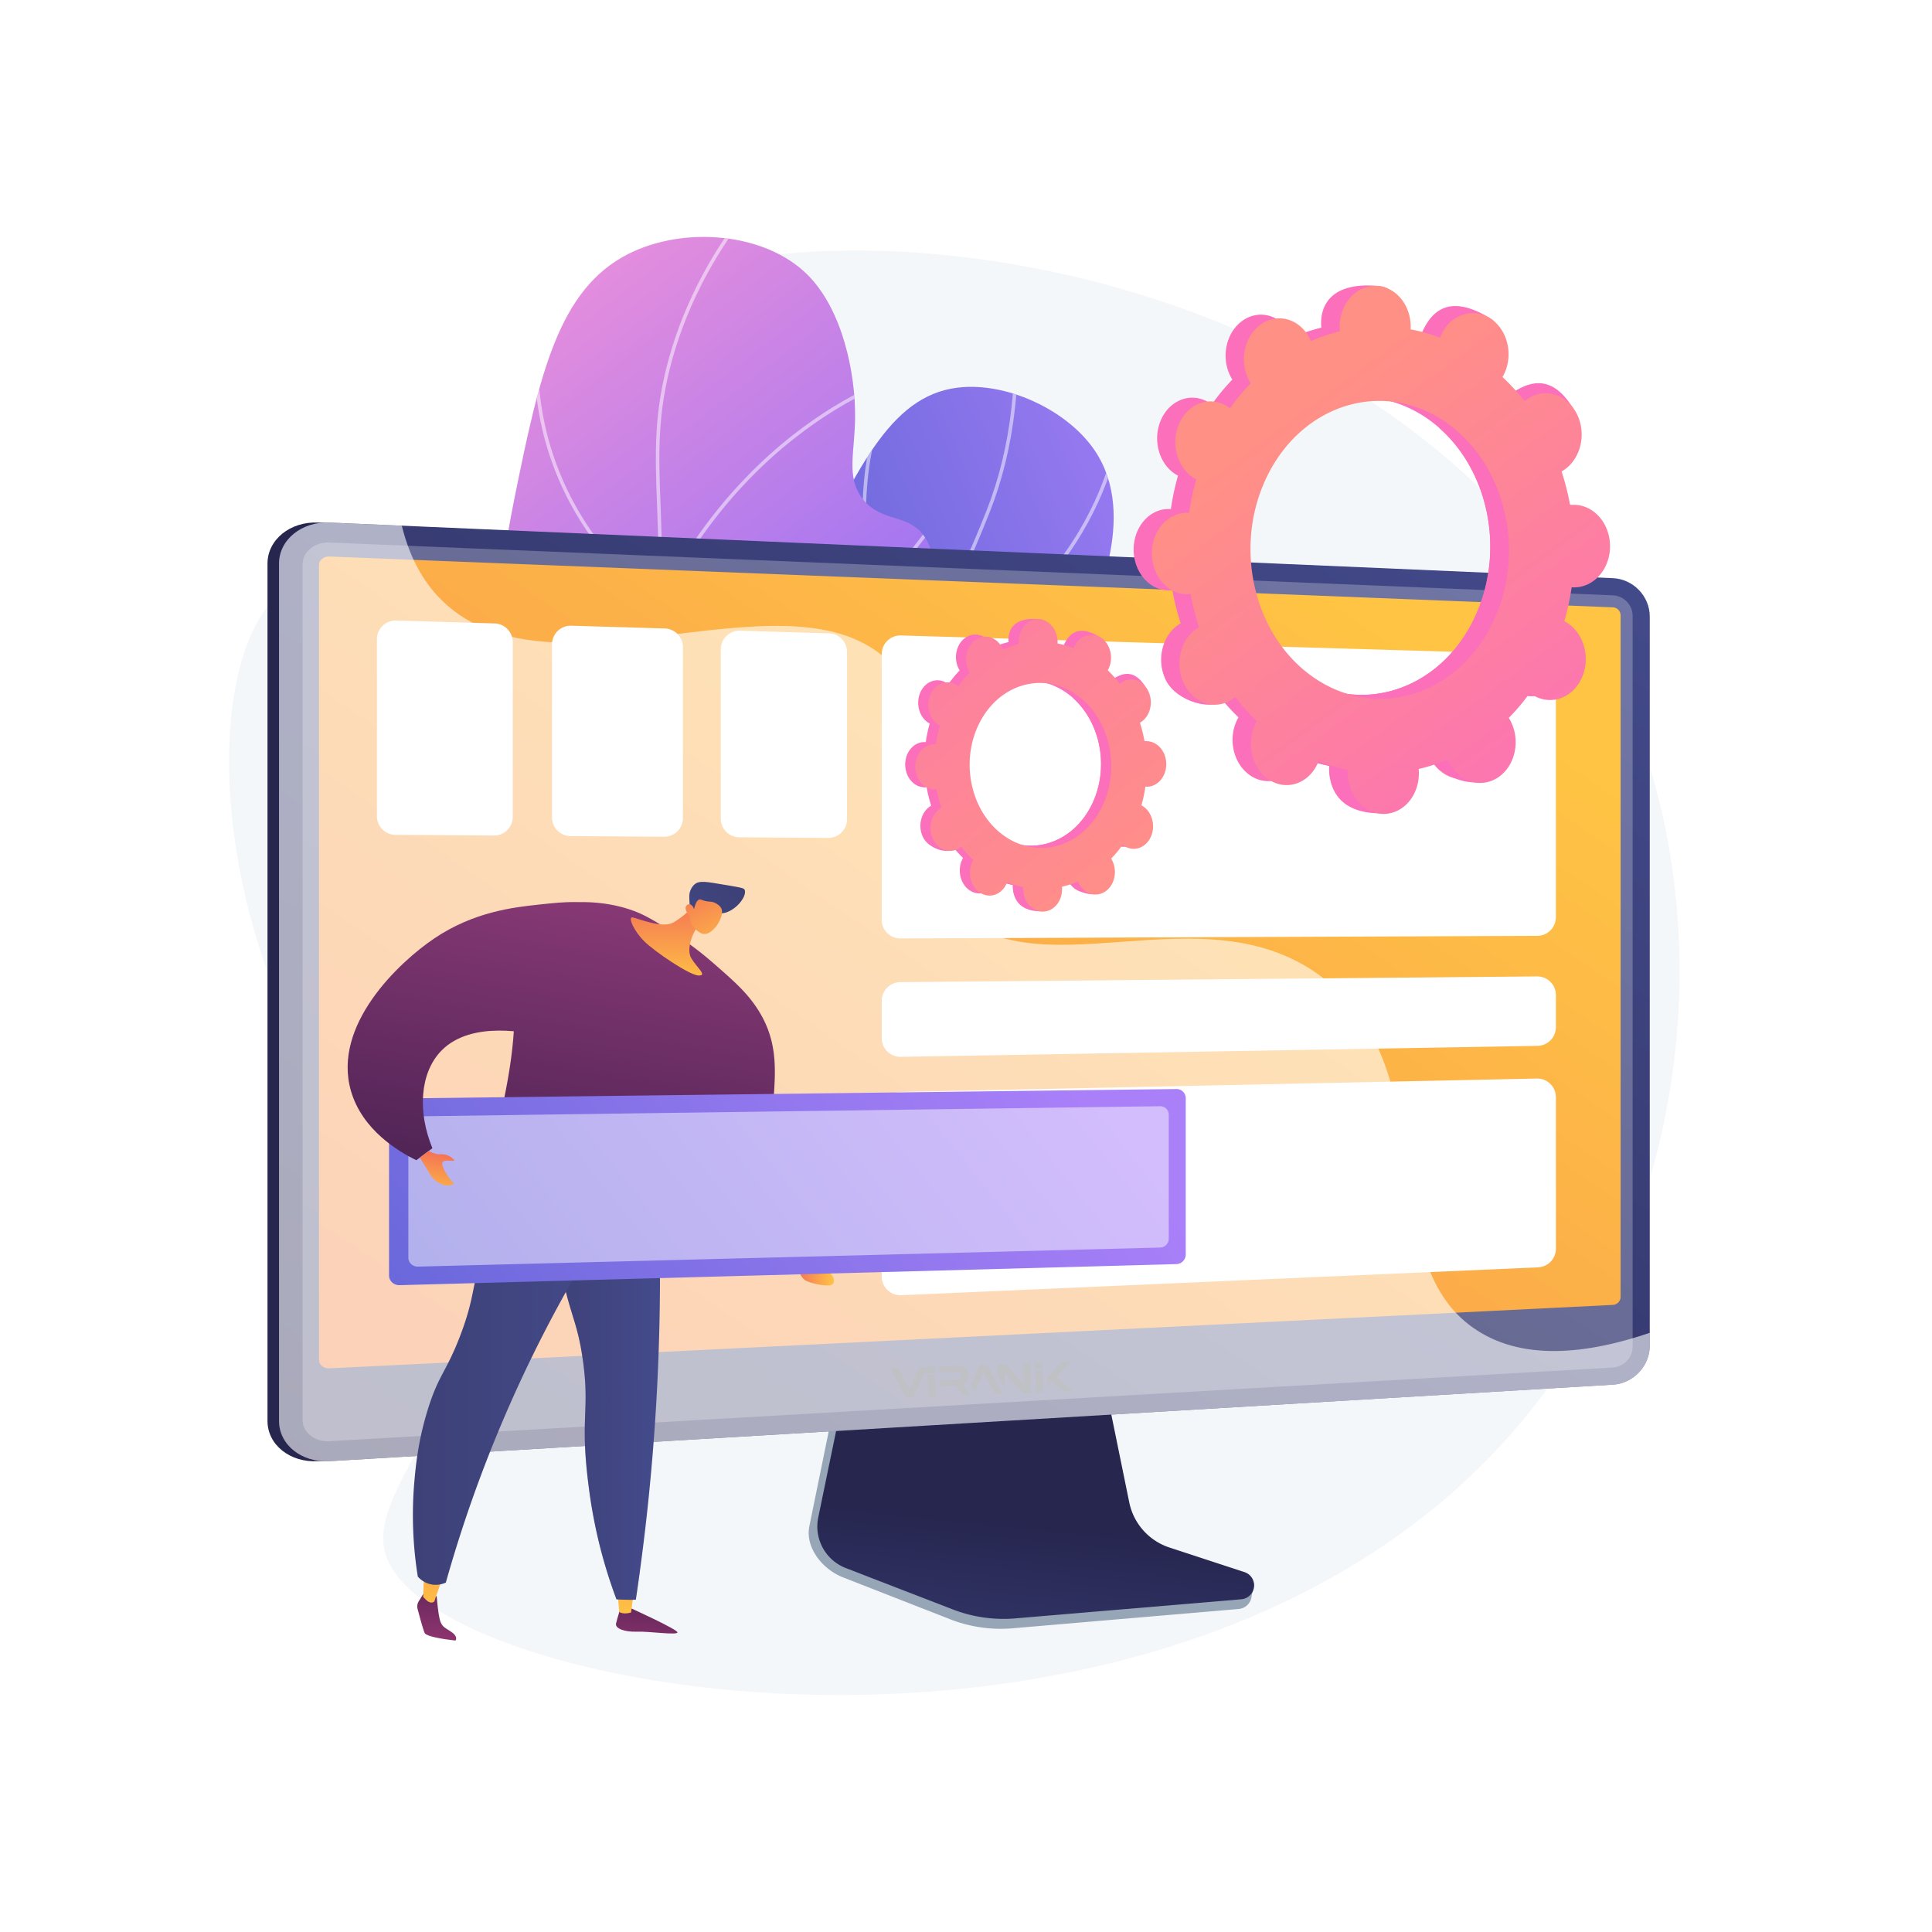 <svg xmlns="http://www.w3.org/2000/svg" xmlns:xlink="http://www.w3.org/1999/xlink" viewBox="0 0 3710 3710"><defs><style>.cls-1{fill:url(#linear-gradient);}.cls-2{fill:url(#linear-gradient-2);}.cls-3{isolation:isolate;}.cls-15,.cls-30,.cls-4{fill:#fff;}.cls-5{fill:#f4f7fa;}.cls-6{clip-path:url(#clip-path);}.cls-7{opacity:0.5;}.cls-15,.cls-16,.cls-30,.cls-7{mix-blend-mode:soft-light;}.cls-8{clip-path:url(#clip-path-2);}.cls-9{fill:#97a6b7;}.cls-10{fill:url(#linear-gradient-5);}.cls-11{fill:url(#linear-gradient-6);}.cls-12{fill:url(#linear-gradient-7);}.cls-13{fill:#d8dee8;}.cls-13,.cls-22{opacity:0.3;mix-blend-mode:multiply;}.cls-14{fill:url(#linear-gradient-8);}.cls-15{opacity:0.6;}.cls-17{fill:url(#linear-gradient-9);}.cls-18{fill:url(#linear-gradient-10);}.cls-19{fill:url(#linear-gradient-11);}.cls-20{fill:url(#linear-gradient-12);}.cls-21{fill:url(#linear-gradient-13);}.cls-22{fill:url(#linear-gradient-14);}.cls-23{fill:url(#linear-gradient-15);}.cls-24{fill:url(#linear-gradient-16);}.cls-25{fill:url(#linear-gradient-17);}.cls-26{fill:url(#linear-gradient-18);}.cls-27{fill:url(#linear-gradient-19);}.cls-28{fill:url(#linear-gradient-20);}.cls-29{fill:url(#linear-gradient-21);}.cls-30{opacity:0.48;}.cls-31{fill:url(#linear-gradient-22);}.cls-32{fill:url(#linear-gradient-23);}.cls-33{fill:url(#linear-gradient-24);}.cls-34{fill:url(#linear-gradient-25);}.cls-35{fill:url(#linear-gradient-26);}.cls-36{fill:url(#linear-gradient-27);}.cls-37{fill:url(#linear-gradient-28);}.cls-38{fill:url(#linear-gradient-29);}.cls-39,.cls-40{fill:#bfc1c4;}.cls-39{fill-rule:evenodd;}</style><linearGradient id="linear-gradient" x1="2461.45" y1="1023.54" x2="1564.01" y2="1398.63" gradientUnits="userSpaceOnUse"><stop offset="0" stop-color="#aa80f9"/><stop offset="1" stop-color="#6165d7"/></linearGradient><linearGradient id="linear-gradient-2" x1="742.58" y1="837.75" x2="1355.16" y2="1632.08" gradientUnits="userSpaceOnUse"><stop offset="0" stop-color="#e38ddd"/><stop offset="1" stop-color="#9571f6"/></linearGradient><clipPath id="clip-path"><path class="cls-1" d="M1077.28,1912.64c159.22,32.64,366.15,48.37,576-13.49,53.56-15.79,384.44-113.31,372.4-279.56-4.24-58.56-47.45-76.19-54.33-154.37-8.14-92.64,47.31-127.18,97.85-230.67,30.15-61.76,118.4-242.48,33.37-368.93-50.81-75.57-161.2-128.33-252.25-122.32C1716.8,752.11,1651,885.65,1543.2,1113.79c-95.59,202.24-87.43,258.11-158.5,402.38C1332,1623.23,1241.42,1767.11,1077.28,1912.64Z"/></clipPath><clipPath id="clip-path-2"><path class="cls-2" d="M588.2,1998.43c91.8-60.26,216.87-162.33,293.62-324.11C982.49,1462.16,911.62,1333.7,987.68,958c48.09-237.53,84.05-402.82,219.9-470.88,106.47-53.33,261.53-40.58,342.89,40.27,67.64,67.22,92.25,189.38,91.6,273.41-.52,68.48-17.86,115.24,14.39,157,33,42.67,78.81,29.77,110.84,62.7,65,66.78-9.19,237.51-21.17,265.11-133.3,307-466.28,471.57-612.39,541.63C1012.93,1885.18,828.91,1958.35,588.2,1998.43Z"/></clipPath><linearGradient id="linear-gradient-5" x1="1933.46" y1="3522.03" x2="1994.74" y2="2929.69" gradientUnits="userSpaceOnUse"><stop offset="0" stop-color="#444b8c"/><stop offset="1" stop-color="#26264f"/></linearGradient><linearGradient id="linear-gradient-6" x1="1508.22" y1="1869.3" x2="861.41" y2="1944.19" gradientUnits="userSpaceOnUse"><stop offset="0" stop-color="#444b8c"/><stop offset="0.39" stop-color="#383c74"/><stop offset="1" stop-color="#26264f"/></linearGradient><linearGradient id="linear-gradient-7" x1="2609.03" y1="681.5" x2="872.87" y2="3323.19" xlink:href="#linear-gradient-5"/><linearGradient id="linear-gradient-8" x1="2386.82" y1="1018.59" x2="357.9" y2="3993.9" gradientUnits="userSpaceOnUse"><stop offset="0" stop-color="#ffc444"/><stop offset="1" stop-color="#f36f56"/></linearGradient><linearGradient id="linear-gradient-9" x1="205.57" y1="2954.48" x2="226.82" y2="3224.97" gradientTransform="matrix(-1, 0, 0, 1, 1460.94, 0)" gradientUnits="userSpaceOnUse"><stop offset="0" stop-color="#311944"/><stop offset="1" stop-color="#a03976"/></linearGradient><linearGradient id="linear-gradient-10" x1="260.43" y1="3105.07" x2="256.57" y2="2824.92" gradientTransform="matrix(-1, 0, 0, 1, 1460.94, 0)" xlink:href="#linear-gradient-8"/><linearGradient id="linear-gradient-11" x1="607.2" y1="2922.92" x2="628.46" y2="3193.41" xlink:href="#linear-gradient-9"/><linearGradient id="linear-gradient-12" x1="628.52" y1="3099.99" x2="624.65" y2="2819.83" gradientTransform="matrix(-1, 0, 0, 1, 1460.94, 0)" xlink:href="#linear-gradient-8"/><linearGradient id="linear-gradient-13" x1="193.58" y1="2651.23" x2="400.71" y2="2651.23" gradientTransform="matrix(-1, 0, 0, 1, 1460.94, 0)" gradientUnits="userSpaceOnUse"><stop offset="0" stop-color="#444b8c"/><stop offset="1" stop-color="#3e4177"/></linearGradient><linearGradient id="linear-gradient-14" x1="193.58" y1="2651.24" x2="400.71" y2="2651.24" xlink:href="#linear-gradient-13"/><linearGradient id="linear-gradient-15" x1="251.08" y1="2630.81" x2="668.07" y2="2630.81" xlink:href="#linear-gradient-13"/><linearGradient id="linear-gradient-16" x1="1180.73" y1="2613.92" x2="1334.33" y2="1744.48" gradientUnits="userSpaceOnUse"><stop offset="0" stop-color="#311944"/><stop offset="1" stop-color="#893976"/></linearGradient><linearGradient id="linear-gradient-17" x1="180.12" y1="1890.05" x2="180.12" y2="1722.68" gradientTransform="matrix(-1, 0, 0, 1, 1460.94, 0)" xlink:href="#linear-gradient-8"/><linearGradient id="linear-gradient-18" x1="-140.55" y1="2444.87" x2="-65.1" y2="2444.87" gradientTransform="matrix(-1, 0, 0, 1, 1460.94, 0)" xlink:href="#linear-gradient-8"/><linearGradient id="linear-gradient-19" x1="-1728.68" y1="893.07" x2="-1799.76" y2="712.56" gradientTransform="matrix(-0.88, -0.48, -0.48, 0.88, 160.86, 210.43)" xlink:href="#linear-gradient-13"/><linearGradient id="linear-gradient-20" x1="61.81" y1="1841.81" x2="140.06" y2="1689.66" gradientTransform="matrix(-1, 0, 0, 1, 1460.94, 0)" xlink:href="#linear-gradient-8"/><linearGradient id="linear-gradient-21" x1="1946.17" y1="1922.13" x2="823.94" y2="2818.35" xlink:href="#linear-gradient"/><linearGradient id="linear-gradient-22" x1="822.12" y1="2550.57" x2="975.72" y2="1681.13" xlink:href="#linear-gradient-16"/><linearGradient id="linear-gradient-23" x1="828.71" y1="2304.53" x2="845.41" y2="2209.99" xlink:href="#linear-gradient-8"/><linearGradient id="linear-gradient-24" x1="2280.43" y1="1638.61" x2="1978.69" y2="1461.75" gradientUnits="userSpaceOnUse"><stop offset="0" stop-color="#ff9085"/><stop offset="1" stop-color="#fb6fbb"/></linearGradient><linearGradient id="linear-gradient-25" x1="1906.68" y1="1433.91" x2="1974.38" y2="1464.37" xlink:href="#linear-gradient-24"/><linearGradient id="linear-gradient-26" x1="2209.62" y1="1737.07" x2="1439.12" y2="761.11" xlink:href="#linear-gradient-24"/><linearGradient id="linear-gradient-27" x1="3163.33" y1="1362.14" x2="2615.75" y2="1041.2" xlink:href="#linear-gradient-24"/><linearGradient id="linear-gradient-28" x1="2484.05" y1="989.54" x2="2607.25" y2="1044.98" xlink:href="#linear-gradient-24"/><linearGradient id="linear-gradient-29" x1="2464.2" y1="799.39" x2="3063.75" y2="1617.7" xlink:href="#linear-gradient-24"/></defs><g class="cls-3"><g id="Background"><rect class="cls-4" width="3710" height="3710"/></g><g id="Illustration"><path class="cls-5" d="M1109.42,647.75c-93.55,133.92,16.14,351-122.68,451.78-135.13,98-301.13-62.67-428.48,21.73-188.92,125.2-154.42,698.1,121.79,1054.06,83.07,107,152.47,148.69,183.21,269.76,66,260-166,414.6-121.83,543.17,99.4,289.5,1628.1,532.42,2241.48-337.61,286.48-406.34,329.34-993.1,73.38-1438.75C2593.78,406.62,1319.34,347.24,1109.42,647.75Z"/><path class="cls-1" d="M1077.28,1912.64c159.22,32.64,366.15,48.37,576-13.49,53.56-15.79,384.44-113.31,372.4-279.56-4.24-58.56-47.45-76.19-54.33-154.37-8.14-92.64,47.31-127.18,97.85-230.67,30.15-61.76,118.4-242.48,33.37-368.93-50.81-75.57-161.2-128.33-252.25-122.32C1716.8,752.11,1651,885.65,1543.2,1113.79c-95.59,202.24-87.43,258.11-158.5,402.38C1332,1623.23,1241.42,1767.11,1077.28,1912.64Z"/><g class="cls-6"><g class="cls-7"><path class="cls-4" d="M829.4,1948.39c-147.86,0-296.81-38.86-443.64-115.85l3.16-6c166.41,87.26,335.47,125.18,502.5,112.77,222.52-16.57,430-125.74,616.59-324.49,194.44-207.06,317.54-459.44,386.57-634.69,47.83-121.42,63.72-263.16,47.24-421.28l6.76-.71c16.61,159.22.57,302-47.66,424.48-69.25,175.81-192.77,429-387.94,636.86-187.83,200-396.78,309.92-621.06,326.62Q860.71,1948.4,829.4,1948.39Z"/><path class="cls-4" d="M1730.91,1323.53l-1.49-3c-.35-.72-35.4-72.92-56.79-176.83-19.75-96-31.6-239.49,24.15-378.15l6.32,2.54c-55.1,137-43.37,279-23.84,374,18.73,91.1,48,157.58,54.83,172.32,375.92-183.74,416.1-470.76,419.44-554.54.1-2.53.14-3.44.24-4l6.72,1.08-3.36-.54,3.36.52c-.06.45-.09,1.56-.16,3.27-3.39,85-44.14,376.57-426.37,561.89Z"/><path class="cls-4" d="M1762.51,1666c-70.16,0-153.5-13.08-250-49.16l-1.68-.63-.43-1.75c-.59-2.39-57.76-242.78,8.22-541.36l66.57-301.26,6.65,1.47-66.57,301.25c-62.69,283.69-13.7,514.3-8.66,536.55,111.32,41.37,275.43,77,428.39,13.65,91.74-38,136.38-94.23,136.82-94.79l5.36,4.19c-.45.57-46.19,58.25-139.57,96.89C1902.34,1649.79,1840.59,1666,1762.51,1666Z"/></g></g><path class="cls-2" d="M588.2,1998.43c91.8-60.26,216.87-162.33,293.62-324.11C982.49,1462.16,911.62,1333.7,987.68,958c48.09-237.53,84.05-402.82,219.9-470.88,106.47-53.33,261.53-40.58,342.89,40.27,67.64,67.22,92.25,189.38,91.6,273.41-.52,68.48-17.86,115.24,14.39,157,33,42.67,78.81,29.77,110.84,62.7,65,66.78-9.19,237.51-21.17,265.11-133.3,307-466.28,471.57-612.39,541.63C1012.93,1885.18,828.91,1958.35,588.2,1998.43Z"/><g class="cls-8"><g class="cls-7"><path class="cls-4" d="M487.74,2042l-1.29-6.69c146.06-28.15,274.74-69.65,382.47-123.35,158.84-79.16,267.22-182.86,322.12-308.2,43-98.18,52.64-206,66-355.21,10.64-119.12,7.44-204.51,4.62-279.84-3.69-98.46-6.61-176.23,23.51-283.07,30.56-108.42,86.11-211.82,165.08-307.31l5.25,4.34C1377.1,477.41,1322,580,1291.69,687.48c-29.82,105.81-26.93,183.1-23.26,281,2.83,75.54,6,161.16-4.64,280.71-12.88,144.22-23.06,258.13-66.51,357.33-55.56,126.84-165,231.67-325.32,311.57C763.68,1972,634.41,2013.72,487.74,2042Z"/><path class="cls-4" d="M1267.56,1165.1l-3.21-2.12c-.72-.48-72.84-48.74-136.91-142.74-59.14-86.75-123.44-231.38-94-427.75l6.73,1c-29.16,194.19,34.39,337.16,92.84,422.91,55.73,81.75,117.39,128.35,131.88,138.69C1366.15,953.85,1503.42,840.53,1601,780.83c106.47-65.12,190.2-82.33,191-82.49l1.33,6.67c-.82.17-83.6,17.22-189.08,81.8-97.32,59.58-234.45,173-335,374.85Z"/><path class="cls-4" d="M1229.65,1486.11l-1-2.25c-.57-1.26-58.19-127.26-140.66-242.27-82.05-114.4-308-188.57-310.24-189.31l2.1-6.48c2.29.74,230.33,75.63,313.67,191.82,76.77,107.05,132.09,223.56,140.28,241.15,133.22-16.68,293.62-167.34,405-291.22,121.73-135.34,212.78-268.77,213.68-270.11l5.64,3.83c-.91,1.34-92.23,135.15-214.26,270.83-164.19,182.56-302.73,281.38-411.77,293.73Z"/><path class="cls-4" d="M955.67,1896.84c-21.55,0-33.7-.62-34.07-.64l-6.78-.37,4.35-5.21c44.54-53.42,67.93-113.29,69.51-178,1.27-51.85-11.37-106.94-37.58-163.74-44.77-97-114.52-166.23-115.22-166.92l4.78-4.85c.7.69,71.24,70.63,116.55,168.75,41.39,89.63,69.58,221.47-28.46,343.76,27.35.85,134.72,2.23,273.74-20.62,148.34-24.37,364.09-82.13,549.52-218.83l360.12-265.5,4,5.48-360.13,265.49c-186.57,137.55-403.5,195.62-552.64,220.11C1092.93,1893.93,1002.3,1896.84,955.67,1896.84Z"/></g></g><path class="cls-9" d="M2240.86,2989a116.58,116.58,0,0,1-77.29-87.77l-57.44-284.32-491.42,17.45-60.48,296.2c-8.47,41.49,25.44,83.1,64.48,98.38l205.6,80.44a267.11,267.11,0,0,0,120.2,17.43L2379,3089.64a27,27,0,0,0,24.37-23.88c1.47-12.81,10.37-27.19-1.74-31.21Z"/><path class="cls-10" d="M2245.73,2971.7a115.54,115.54,0,0,1-77.22-86.65l-57.38-280.75-479.44,17.25L1571.27,2914a85.58,85.58,0,0,0,52.93,97.13l205.4,79.43a269.9,269.9,0,0,0,120.07,17.21l434.07-36.71a26.78,26.78,0,0,0,6.09-52.13Z"/><path class="cls-11" d="M610.56,2805.89c-53.29,3.17-96.88-31.4-96.88-77.09V1082.12c0-45.69,43.59-81,96.88-78.66l2464.49,106.78c39.13,1.7,70.81,34.68,70.81,73.54V2584.27c0,38.86-31.68,72.36-70.81,74.7Z"/><path class="cls-12" d="M632.71,2805.89c-53.29,3.17-96.89-31.4-96.89-77.09V1082.12c0-45.69,43.6-81,96.89-78.66L3097.2,1110.24c39.13,1.7,70.81,34.68,70.81,73.54V2584.27c0,38.86-31.68,72.36-70.81,74.7Z"/><path class="cls-13" d="M3097.2,1143.2,632.71,1041.81c-28.49-1.17-51.65,17.66-51.65,42V2726.32c0,24.4,23.16,42.84,51.65,41.21L3097.2,2626c21-1.21,37.93-19.08,37.93-39.93V1182.51C3135.13,1161.66,3118.17,1144.06,3097.2,1143.2Z"/><path class="cls-14" d="M632.71,2627.64c-11.09.55-20.12-6.73-20.12-16.22V1085.08c0-9.49,9-16.85,20.12-16.41l2464.49,97.6a15.55,15.55,0,0,1,14.83,15.35v1308.7a15.74,15.74,0,0,1-14.83,15.49Z"/><path class="cls-15" d="M2839.92,2557c-207.34-128.25-62.52-492.91-295.36-676.13-234.75-184.72-565.08,41.84-729.51-149.46C1692.61,1589,1835.87,1417,1719,1283.06,1535.63,1073,1066.29,1361.91,850.67,1155c-30.62-29.39-61.51-74-79.09-145.49l-138.87-6c-53.29-2.31-96.89,33-96.89,78.66V2728.8c0,45.69,43.6,80.26,96.89,77.09L3097.2,2659c39.13-2.34,70.81-35.84,70.81-74.7v-24.89C3004.36,2614.9,2904.33,2596.88,2839.92,2557Z"/><g class="cls-16"><path class="cls-4" d="M2952.93,1256.41l-1222.79-36.14a35.9,35.9,0,0,0-37,35.88V1766.2a35.91,35.91,0,0,0,36.06,35.9l1222.79-5a35.91,35.91,0,0,0,35.76-35.9V1292.3A35.9,35.9,0,0,0,2952.93,1256.41Z"/><path class="cls-4" d="M2951.55,1875l-1222.79,11a35.9,35.9,0,0,0-35.59,35.9v71.68a35.9,35.9,0,0,0,36.53,35.89l1222.79-21.12a35.91,35.91,0,0,0,35.29-35.9v-61.52A35.9,35.9,0,0,0,2951.55,1875Z"/><path class="cls-4" d="M2951.11,2071.09,1728.32,2097a35.91,35.91,0,0,0-35.15,35.9v318.42a35.9,35.9,0,0,0,37.48,35.87l1222.79-53.53a35.91,35.91,0,0,0,34.34-35.87V2107A35.9,35.9,0,0,0,2951.11,2071.09Z"/><path class="cls-4" d="M949.87,1197.2l-189.08-5.59a35.91,35.91,0,0,0-37,35.89v339.75a35.89,35.89,0,0,0,35.65,35.9l189.08,1.33a35.91,35.91,0,0,0,36.16-35.91V1233.09A35.92,35.92,0,0,0,949.87,1197.2Z"/><path class="cls-4" d="M1276.64,1206.86,1097,1201.55a35.9,35.9,0,0,0-37,35.89V1569.6a35.9,35.9,0,0,0,35.65,35.91l179.63,1.25a35.9,35.9,0,0,0,36.16-35.9V1242.75A35.92,35.92,0,0,0,1276.64,1206.86Z"/><path class="cls-4" d="M1591.76,1216.18l-170.7-5a35.9,35.9,0,0,0-37,35.89v324.85a35.91,35.91,0,0,0,35.65,35.91l170.7,1.19a35.89,35.89,0,0,0,36.15-35.9v-321A35.9,35.9,0,0,0,1591.76,1216.18Z"/></g><path class="cls-4" d="M1793.66,1759.28a8.51,8.51,0,0,1,0-17l40.86-.17h0a8.51,8.51,0,0,1,0,17l-40.86.17Zm81.73-.34a8.51,8.51,0,0,1,0-17l40.86-.17h0a8.51,8.51,0,0,1,0,17l-40.86.17Zm81.71-.34a8.51,8.51,0,0,1,0-17l40.86-.16a8.51,8.51,0,1,1,.07,17l-40.86.16Zm81.73-.33a8.51,8.51,0,0,1,0-17l40.86-.17h0a8.51,8.51,0,0,1,0,17l-40.86.17Zm81.71-.34a8.51,8.51,0,0,1,0-17l40.86-.17h0a8.51,8.51,0,0,1,0,17l-40.86.17Zm81.73-.33a8.52,8.52,0,0,1,0-17l40.86-.17h0a8.52,8.52,0,0,1,0,17l-40.86.17Zm81.72-.34a8.51,8.51,0,0,1,0-17l40.86-.17h0a8.51,8.51,0,0,1,0,17l-40.86.17Zm81.72-.34a8.51,8.51,0,0,1,0-17l40.86-.17h0a8.51,8.51,0,0,1,0,17l-40.86.17Zm81.72-.34a8.51,8.51,0,0,1,0-17l40.86-.16h0a8.51,8.51,0,0,1,0,17l-40.86.16Zm81.71-.33a8.51,8.51,0,0,1,0-17l40.86-.17h0a8.51,8.51,0,0,1,0,17l-40.86.17Zm-775.71-.12a8.43,8.43,0,0,1-4.62-1.37,28.61,28.61,0,0,1-13.08-24.07v-20.76a8.51,8.51,0,0,1,17,0v20.76a11.61,11.61,0,0,0,5.33,9.79,8.51,8.51,0,0,1-4.65,15.65Zm857.44-.22a8.51,8.51,0,0,1,0-17l40.86-.17h0a8.51,8.51,0,0,1,0,17l-40.86.17Zm81.71-.34a8.51,8.51,0,0,1,0-17l40.86-.16a8.51,8.51,0,1,1,.07,17l-40.86.16Zm81.73-.33a8.51,8.51,0,0,1,0-17l40.86-.17h0a8.51,8.51,0,0,1,0,17l-40.86.17Zm81.72-.34a8.51,8.51,0,0,1,0-17l40.86-.17h0a8.51,8.51,0,0,1,0,17l-40.86.17Zm78-10.4a8.52,8.52,0,0,1-7.37-12.75,11.73,11.73,0,0,0,1.54-5.8v-30.36a8.51,8.51,0,0,1,17,0V1726a28.75,28.75,0,0,1-3.8,14.27A8.51,8.51,0,0,1,2934,1744.5Zm-1189.8-66.92a8.51,8.51,0,0,1-8.51-8.51v-40.86a8.51,8.51,0,1,1,17,0v40.86A8.51,8.51,0,0,1,1744.24,1677.58Zm1192.48-14.34a8.51,8.51,0,0,1-8.51-8.51v-40.85a8.51,8.51,0,0,1,17,0v40.85A8.51,8.51,0,0,1,2936.72,1663.24Zm-1192.48-67.38a8.51,8.51,0,0,1-8.51-8.51v-40.86a8.51,8.51,0,1,1,17,0v40.86A8.51,8.51,0,0,1,1744.24,1595.86Zm1192.48-14.33a8.51,8.51,0,0,1-8.51-8.52v-40.86a8.51,8.51,0,0,1,17,0V1573A8.51,8.51,0,0,1,2936.72,1581.53Zm-1192.48-67.39a8.51,8.51,0,0,1-8.51-8.52v-40.86a8.51,8.51,0,0,1,17,0v40.86A8.51,8.51,0,0,1,1744.24,1514.14Zm1192.48-14.34a8.51,8.51,0,0,1-8.51-8.51v-40.86a8.51,8.51,0,0,1,17,0v40.86A8.51,8.51,0,0,1,2936.72,1499.8Zm-1192.48-67.39a8.51,8.51,0,0,1-8.51-8.51v-40.85a8.51,8.51,0,1,1,17,0v40.85A8.51,8.51,0,0,1,1744.24,1432.41Zm1192.48-14.33a8.51,8.51,0,0,1-8.51-8.51v-40.86a8.51,8.51,0,0,1,17,0v40.86A8.51,8.51,0,0,1,2936.72,1418.08Zm-1192.48-67.39a8.51,8.51,0,0,1-8.51-8.51v-40.86a8.51,8.51,0,0,1,17,0v40.86A8.51,8.51,0,0,1,1744.24,1350.69Zm1192.48-14.33a8.51,8.51,0,0,1-8.51-8.51v-1.22a11.63,11.63,0,0,0-11.35-11.68l-8.49-.26a8.51,8.51,0,0,1,.25-17h.26l8.49.25a28.57,28.57,0,0,1,27.86,28.7v1.22A8.51,8.51,0,0,1,2936.72,1336.36Zm-68.94-22.87h-.25l-40.84-1.21a8.51,8.51,0,1,1,.5-17l40.84,1.2a8.51,8.51,0,0,1-.25,17Zm-81.68-2.41h-.26l-40.84-1.2a8.51,8.51,0,0,1,.25-17h.26l40.84,1.21a8.51,8.51,0,0,1-.25,17Zm-81.69-2.42h-.25l-40.84-1.21a8.51,8.51,0,1,1,.5-17l40.84,1.21a8.51,8.51,0,0,1-.25,17Zm-81.68-2.41h-.26l-40.84-1.2a8.51,8.51,0,0,1-8.25-8.76,8.39,8.39,0,0,1,8.76-8.26l40.84,1.21a8.51,8.51,0,0,1-.25,17Zm-81.69-2.42h-.25l-40.84-1.21a8.51,8.51,0,1,1,.5-17l40.84,1.21a8.51,8.51,0,0,1-.25,17Zm-81.68-2.41h-.26l-40.84-1.21a8.51,8.51,0,0,1,.25-17h.26l40.84,1.21a8.51,8.51,0,0,1-.25,17Zm-81.69-2.42h-.25l-40.85-1.21a8.51,8.51,0,0,1,.25-17h.26l40.84,1.2a8.51,8.51,0,0,1-.25,17Zm-81.68-2.41h-.26l-40.84-1.21a8.51,8.51,0,0,1,.25-17h.25l40.85,1.21a8.51,8.51,0,0,1-.25,17Zm-81.69-2.41h-.25l-40.85-1.2a8.51,8.51,0,0,1,.25-17h.26l40.84,1.21a8.51,8.51,0,0,1-.25,17Zm-81.68-2.42h-.26l-40.84-1.21a8.51,8.51,0,0,1,.25-17h.25l40.85,1.21a8.51,8.51,0,0,1-.25,17Zm-81.69-2.42h-.26l-40.84-1.21a8.51,8.51,0,0,1,.51-17l40.84,1.21a8.51,8.51,0,0,1-.25,17Zm-81.68-2.41H1969l-40.84-1.21a8.51,8.51,0,1,1,.5-17l40.84,1.2a8.51,8.51,0,0,1-.24,17Zm-81.69-2.42h-.26l-40.84-1.21a8.51,8.51,0,0,1,.51-17l40.84,1.21a8.51,8.51,0,0,1-.25,17Zm-81.68-2.41h-.26l-40.84-1.21a8.61,8.61,0,0,1-8.37-8.64,8.41,8.41,0,0,1,8.39-8.38h.6l40.72,1.2a8.51,8.51,0,0,1-.24,17Z"/><path class="cls-17" d="M1213.92,3089.38s85.55,38.88,86.95,45.09-55-2.08-78-1.19-42-5.91-39.89-15.67,10.14-34.29,10.14-34.29Z"/><path class="cls-18" d="M1217.05,3057.82l-5.21,38.52s-13.54,4.82-22.64-.88l-3.88-42.24Z"/><path class="cls-19" d="M814.15,3058.75l-9.95,16a19.1,19.1,0,0,0-2.28,14.94c3.48,13.28,10.43,39.17,13.46,45.92,4.13,9.2,59.49,14.66,59.49,14.66s4.94-6.95-6.56-15.34-18.88-9.71-22.94-22.09-6.76-47.41-6.76-47.41Z"/><path class="cls-20" d="M855.57,3018.15c-3.63,2.9-21.42,56.87-21.42,56.87s-5.75,7.36-16.69-3.5-4.94-4.88-4.94-4.88l2.05-53.08Z"/><path class="cls-21" d="M1264.12,2284c4.51,114.9,4.7,239.74-1.91,373.1-7.45,150.17-22.41,289-41.26,414.8-7,.22-14.37.26-22.06,0-5.2-.14-10.23-.4-15.1-.73a957.56,957.56,0,0,1-31.7-101.38A976.68,976.68,0,0,1,1130,2851.07c-16.47-130.14,2.83-141.49-10.54-237.94-11.84-85.42-28.68-88.75-48.45-210-21.44-131.59-5.48-151.33,2.29-158.46C1106.31,2214.28,1184,2235,1264.12,2284Z"/><path class="cls-22" d="M1073.26,2244.64c31.53-29,103.63-11.43,179.78,32.77-87.61,94.65-97.16,156.05-86.66,195.89,11.87,45,48,58,47.82,107.23-.17,60.51-54.77,76.53-53.61,140.56.77,42.34,24.76,41.9,30.43,94.19,6.7,61.87-24.65,83.19-14.49,129,4.37,19.69,16.83,45.42,52.34,71.93-2.56,18.8-5.18,37.41-7.92,55.67-7,.22-14.37.26-22.06,0-5.2-.14-10.23-.4-15.09-.73a955,955,0,0,1-31.71-101.38A976.32,976.32,0,0,1,1130,2851.07c-16.47-130.14,2.83-141.49-10.54-237.94-11.84-85.42-28.68-88.76-48.44-210C1049.53,2271.51,1065.49,2251.77,1073.26,2244.64Z"/><path class="cls-23" d="M1209.85,2282a2580.5,2580.5,0,0,0-353.7,757A46.18,46.18,0,0,1,830.9,3043a47,47,0,0,1-28.6-15.46,743.14,743.14,0,0,1-6.56-183.21c2.59-29.17,7.17-77.74,25.77-137.71,20.82-67.17,35.14-70.95,62.31-142,28.19-73.76,21.36-92.17,48.37-184.48a1216.59,1216.59,0,0,1,60.31-161.85Z"/><path class="cls-24" d="M1558.11,2422.1c-14.5,22.56-64.43,19.92-98.53,7.73-79.73-28.51-130.76-129.91-135.25-210.6-1-17.33-.35-34.26-3.86-34.78-8.83-1.3-31.52,103.46-49.32,192.27-14.31,5.24-36,10.8-60.81,6.74-40.59-6.65-45.42-31.87-90.81-48.31-26.48-9.59-52.43-9.61-104.33-9.66-58.59,0-60.2,7.18-71.49,1.94a57.83,57.83,0,0,1-5.19-3.26c-41.72-30,77.64-257.62,43.27-467.68-3.82-23.35-9.68-47.32,3.36-70.7,33.7-60.39,166.88-68.9,249.39-29.16,22.62,10.89,60.49,34.73,94.32,59.85,13.52,10,27.58,21.27,42.25,34.08,35.57,31.07,60.34,52.7,80.74,82.72,82.28,121.06-12.81,222,61.83,376.76C1539.34,2363.27,1573.31,2398.47,1558.11,2422.1Z"/><path class="cls-25" d="M1336.9,1734.81s-21.43,24.33-44.45,36.93c-20.8,11.39-66.67-7.8-77.28-10s2.12,26.32,22.14,46,86.2,64.73,104,65.49-2.88-14.88-13.84-33.08,4.49-55.83,18.32-67.43S1336.9,1734.81,1336.9,1734.81Z"/><path class="cls-26" d="M1526,2421.29s30.77,14.7,52.56,17.78,26.51,20.47,20.47,26.87-40.71-.61-52.31-7.13S1526,2421.29,1526,2421.29Z"/><path class="cls-27" d="M1386.12,1753.84c24.3-1.84,48.86-31.78,43.9-44.85-1.42-3.73-4.58-4.32-52.16-12.16-23.63-3.89-35.44-5.5-43.6,1-5,4-8.88,11.09-10.11,17.81-.63,3.45-.66,8.21-.07,17.69.53,8.41.37,8,.59,10.52.52,6,2.15,16.46,8,31a76.38,76.38,0,0,1,9.68-9,67.08,67.08,0,0,1,14.74-8.68C1369.12,1752.39,1378.23,1754.44,1386.12,1753.84Z"/><path class="cls-28" d="M1323.76,1758.68s1.08,23.25,23,33.47c19.62,9.14,45.67-31.83,38.5-47.47-2.39-5.22-9.79-10.9-17.37-12.66-4.48-1-6.68-.14-14-2-6.72-1.7-8-3.26-10.62-2.74-3.24.66-7.38,4.35-10.47,18.8-1.61-5.64-5.18-9.42-9-9.65a7.36,7.36,0,0,0-3.87,1.08C1314.59,1740.93,1315.63,1749.55,1323.76,1758.68Z"/><path class="cls-29" d="M2259,2091.27,767.5,2109.39c-11.28.14-20.43,8.81-20.43,19.38v320.55c0,10.57,9.15,18.89,20.43,18.58L2259,2427.43A18.52,18.52,0,0,0,2277,2409V2109A17.65,17.65,0,0,0,2259,2091.27Z"/><path class="cls-30" d="M2227.91,2124.27,802.8,2143.65c-10.29.15-18.63,8.09-18.63,17.74v253.86c0,9.65,8.34,17.27,18.63,17l1425.11-36.6a17,17,0,0,0,16.45-16.84V2140.46A16.17,16.17,0,0,0,2227.91,2124.27Z"/><path class="cls-31" d="M799.46,2228c-32.85-16.11-103.78-57.35-125.59-133.32-36.3-126.47,92.82-247.11,159.48-292.24,76.42-51.76,153.22-60.11,199.89-65.19,57.9-6.3,93.25-10.15,119.79,11.59,68.65,56.22,27.38,241.74-40.57,260.83-22.25,6.25-30.67-10-77.29-21.25-15.18-3.66-128.49-31-187.41,29-41.24,42-46.5,117.13-17.39,187.41Z"/><path class="cls-32" d="M806.09,2223,823.48,2210s10.92,7.56,24.25,6.52c7.27-.56,16.92,3.8,19.09,6.11s12.31,7.86-2.19,6.41-16.83,2.59-14.81,9.84,14.12,27.53,20.27,31.88-11.49,7.24-18.73,4.59-18.84-7.49-27.29-23.19C821,2246.43,806.09,2223,806.09,2223Z"/><path class="cls-33" d="M2138.87,1620.17c18.2,11.86,41.08,4.43,51.09-16.61s3.37-47.71-14.85-59.56c-.94-.61-1.9-1.14-2.87-1.66a268.67,268.67,0,0,0,7.65-35.9c1,.08,2.09.16,3.15.14,20.79-.28,37.31-20.09,36.87-44.25s-17.65-43.51-38.44-43.2a31.08,31.08,0,0,0-3.22.23,271.71,271.71,0,0,0-8.89-35.66c.95-.54,1.9-1.1,2.83-1.75,17.78-12.35,23.47-39.19,12.7-59.94s-33.9-27.53-51.66-15.17c-.91.64-1.77,1.33-2.62,2a222.93,222.93,0,0,0-23-25.79c.58-1,1.15-2,1.67-3.14,10-21.07,23.06-43.92,4.73-55.36-42.36-26.45-60.52-8.24-70.49,12.81-.52,1.09-1,2.2-1.39,3.32a179.75,179.75,0,0,0-30.85-9.08c.07-1.21.12-2.42.09-3.66-.43-24.08,6-36.58-14.77-38.71-45.22-4.65-60.46,16-60,40,0,1.26.12,2.49.23,3.72a182.09,182.09,0,0,0-30.4,10.09c-.47-1.11-1-2.22-1.51-3.3-10.68-20.64-33.62-27.37-51.23-15s-23.24,39-12.58,59.67c.55,1.06,1.15,2,1.75,3a221.11,221.11,0,0,0-21.83,26.47c-.87-.68-1.76-1.35-2.69-2-18-11.72-40.64-4.22-50.53,16.73s-3.33,47.43,14.67,59.16c.93.61,1.88,1.13,2.84,1.64a267.22,267.22,0,0,0-7.56,35.71,29.18,29.18,0,0,0-3.11-.14c-20.53.3-36.82,20-36.39,44s17.41,43.22,37.94,42.94a30.5,30.5,0,0,0,3.18-.23,270.39,270.39,0,0,0,8.79,35.48c-.94.53-1.88,1.09-2.8,1.73-17.57,12.23-23.19,38.88-12.55,59.54s45.89,33,63.49,20.73c.9-.62-10.63-6.72-9.79-7.42a223.05,223.05,0,0,0,22.83,25.8c-.58,1-1.15,2-1.67,3.12-9.91,20.92-3.33,47.46,14.71,59.29s40.74,4.47,50.68-16.47c.51-1.08,1-2.19,1.38-3.3a180.88,180.88,0,0,0,30.76,9.27c-.07,1.21-.12,2.42-.1,3.66.44,24.06,17.52,43.41,38.18,43.21s37.08-19.9,36.65-44c0-1.26-.12-2.5-.23-3.73a181.69,181.69,0,0,0,30.49-9.9c.48,1.12,1,2.23,1.53,3.31,10.73,20.77,33.8,27.69,51.53,15.45s23.42-39,12.67-59.82c-.55-1.07-1.15-2.07-1.76-3.06a221.79,221.79,0,0,0,22-26.48C2137,1618.88,2137.93,1619.56,2138.87,1620.17Zm-226-16.57c-65.55-42.85-89.44-139.16-53.45-215.25s118.53-103.47,184.34-60.8,90,139.43,53.75,215.79S1978.5,1646.53,1912.82,1603.6Z"/><path class="cls-34" d="M2183,1506.58c20.79-.28,37.31-20.09,36.87-44.25s-17.65-43.51-38.44-43.2a31.08,31.08,0,0,0-3.22.23,271.71,271.71,0,0,0-8.89-35.66c.95-.54,1.9-1.1,2.83-1.75,17.78-12.35,39.8-44,27.24-63.53-23.81-37.12-48.44-23.94-66.2-11.58-.91.64-1.77,1.33-2.61,2a223.94,223.94,0,0,0-23-25.79c.58-1,1.15-2,1.67-3.14a49.88,49.88,0,0,0,2.33-36q-25.71,48.19-50.62,96.87c52.62,47.29,69.39,133.28,36.47,202.54-27.86,58.64-83.19,88.06-137.13,79-2.4,6.74-4.76,13.52-7.34,20.17-7,18.06-14.91,35.64-22.86,53.19q7.5,2.25,15.05,3.8c-.07,1.21-.12,2.42-.1,3.66.44,24.06,13.53,45.65,51,46.79,20.73.63,24.29-23.48,23.86-47.58,0-1.25-.12-2.49-.23-3.72a181.69,181.69,0,0,0,30.49-9.9c.48,1.12,1,2.23,1.53,3.31,10.73,20.77,48,32.51,65.72,20.26s9.23-43.85-1.52-64.63c-.55-1.07-1.15-2.07-1.76-3.06a221.79,221.79,0,0,0,22-26.48c.88.69,1.77,1.37,2.71,2,18.2,11.86,41.08,4.43,51.09-16.61s3.37-47.71-14.85-59.56c-.94-.61-1.9-1.14-2.87-1.66a268.67,268.67,0,0,0,7.65-35.9C2180.93,1506.52,2182,1506.59,2183,1506.58Z"/><path class="cls-35" d="M2158.45,1624.35c18.2,11.87,41.1,4.44,51.12-16.6s3.37-47.73-14.86-59.59c-.95-.61-1.91-1.14-2.88-1.65a265.85,265.85,0,0,0,7.65-35.92c1.05.09,2.1.16,3.16.15,20.81-.28,37.33-20.1,36.89-44.27s-17.66-43.52-38.46-43.21a31.08,31.08,0,0,0-3.22.23,271.89,271.89,0,0,0-8.9-35.67c1-.54,1.91-1.11,2.84-1.75,17.79-12.35,23.48-39.2,12.7-60s-33.92-27.54-51.69-15.17c-.91.63-1.77,1.33-2.62,2a222.17,222.17,0,0,0-23-25.8c.59-1,1.16-2.05,1.68-3.14,10-21.07,3.36-47.69-14.83-59.44s-41-4.18-51,16.88c-.52,1.09-1,2.2-1.4,3.32a180.53,180.53,0,0,0-30.86-9.09c.07-1.21.12-2.42.1-3.65-.44-24.1-17.56-43.33-38.23-43s-37.05,20.19-36.62,44.25c0,1.26.12,2.49.23,3.72a182.31,182.31,0,0,0-30.42,10.09c-.47-1.11-.95-2.22-1.51-3.3-10.69-20.65-33.64-27.38-51.27-15s-23.24,39-12.58,59.68c.55,1,1.15,2,1.76,3a220.57,220.57,0,0,0-21.85,26.48c-.87-.69-1.76-1.36-2.69-2-18-11.72-40.66-4.23-50.56,16.73s-3.33,47.44,14.68,59.18c.93.6,1.88,1.13,2.84,1.64a266,266,0,0,0-7.56,35.71c-1-.08-2.07-.15-3.12-.13-20.54.3-36.83,20-36.4,44s17.42,43.23,38,43c1.07,0,2.12-.12,3.17-.23a272.42,272.42,0,0,0,8.8,35.48c-.94.54-1.88,1.09-2.8,1.73-17.58,12.23-23.2,38.89-12.56,59.56s33.54,27.54,51.14,15.33c.9-.63,1.75-1.32,2.59-2a223.35,223.35,0,0,0,22.84,25.81c-.58,1-1.15,2-1.66,3.12-9.92,20.93-3.34,47.48,14.71,59.32s40.77,4.47,50.71-16.47c.51-1.09,1-2.2,1.38-3.31a180.23,180.23,0,0,0,30.78,9.28c-.07,1.21-.12,2.42-.09,3.65.43,24.08,17.52,43.43,38.19,43.23s37.1-19.9,36.67-44c0-1.26-.12-2.5-.23-3.73a180.81,180.81,0,0,0,30.52-9.9c.47,1.12,1,2.23,1.52,3.31,10.74,20.78,33.82,27.7,51.57,15.46s23.43-39,12.68-59.84c-.55-1.06-1.16-2.07-1.77-3.06a221.18,221.18,0,0,0,22-26.49C2156.61,1623.06,2157.5,1623.74,2158.45,1624.35Zm-226.18-16.59c-65.59-42.86-89.5-139.2-53.49-215.31s118.6-103.49,184.45-60.81,90.09,139.48,53.78,215.86S1998,1650.71,1932.27,1607.76Z"/><path class="cls-36" d="M2906.72,1326.61c33.4,21.39,75.41,7.83,93.81-30.34s6.19-86.48-27.28-107.82c-1.74-1.1-3.51-2-5.28-3a478.93,478.93,0,0,0,14.05-65.11c1.91.15,3.84.27,5.8.23,38.21-.68,68.58-36.74,67.78-80.54s-32.47-78.67-70.68-77.88c-2,0-4,.24-5.91.47a483,483,0,0,0-16.34-64.5c1.76-1,3.51-2,5.21-3.2,32.67-22.6,43.12-71.32,23.33-108.76s-62.26-49.36-94.84-26.71c-1.67,1.16-3.24,2.43-4.79,3.72a401.11,401.11,0,0,0-42.2-46.32c1.07-1.85,2.12-3.72,3.07-5.71,18.32-38.28,42.28-79.84,8.67-100.24-77.58-47.08-110.8-13.84-129,24.39-.94,2-1.76,4-2.54,6a330.14,330.14,0,0,0-56.36-15.87c.12-2.19.21-4.38.17-6.61-.79-43.5,10.92-66.19-27-69.66-82.47-7.55-110.24,29.93-109.45,73.32,0,2.27.21,4.49.42,6.71a335.93,335.93,0,0,0-55.34,18.7c-.85-2-1.74-4-2.76-5.91-19.42-37-61.13-48.75-93.13-26.22s-42.18,70.68-22.83,107.66c1,1.9,2.08,3.68,3.18,5.45a404.37,404.37,0,0,0-39.63,48c-1.58-1.22-3.18-2.42-4.88-3.5-32.67-20.81-73.66-7-91.58,30.84s-6,85.34,26.58,106.22c1.69,1.08,3.41,2,5.14,2.91a478.41,478.41,0,0,0-13.69,64.33c-1.87-.14-3.74-.25-5.65-.21-37.16.77-66.63,36.34-65.85,79.46s31.5,77.55,68.67,76.89a57.16,57.16,0,0,0,5.75-.45,485.16,485.16,0,0,0,15.94,63.76c-1.71,1-3.42,2-5.08,3.13-31.82,22.12-42,70.09-22.73,107.2s83.18,59.06,115.11,37c1.63-1.14-19.29-12.06-17.77-13.33a400.79,400.79,0,0,0,41.44,46.36c-1.06,1.82-2.09,3.67-3,5.62-18,37.72-6,85.5,26.71,106.77s74.07,8,92.15-29.8c.93-2,1.74-4,2.52-6a330.34,330.34,0,0,0,56,16.65c-.11,2.18-.2,4.37-.16,6.6.78,43.41,31.92,78.3,69.6,77.91s67.69-36,66.9-79.5c0-2.28-.21-4.51-.42-6.74a334,334,0,0,0,55.75-18c.86,2,1.76,4,2.78,6,19.63,37.52,61.85,50,94.34,27.8s42.93-70.7,23.22-108.27c-1-1.93-2.12-3.74-3.24-5.53a401.67,401.67,0,0,0,40.39-48C2903.35,1324.28,2905,1325.51,2906.72,1326.61Zm-413-28.75c-119.17-76.82-162.54-250-97.19-387.47,65.5-137.76,215.76-188.23,335.95-112.15,120.69,76.41,164.87,251.1,98.35,389.6C2764.44,1326,2613.36,1375,2493.69,1297.86Z"/><path class="cls-37" d="M2987.82,1120.6c38.21-.68,68.58-36.74,67.78-80.54s-32.47-78.67-70.68-77.88c-2,0-4,.24-5.91.47a483,483,0,0,0-16.34-64.5c1.76-1,3.51-2,5.21-3.2,32.67-22.6,73.14-80.19,50-115.47-43.76-66.9-89-42.65-121.56-20-1.67,1.16-3.24,2.43-4.79,3.72a401.11,401.11,0,0,0-42.2-46.32c1.07-1.85,2.12-3.72,3.07-5.71a89.33,89.33,0,0,0,4.27-65.21q-47.1,87.62-92.69,176c96.36,84.85,127.1,240.27,66.77,365.89-51,106.23-152.18,159.69-250.6,143.66-4.38,12.17-8.68,24.41-13.37,36.43-12.73,32.6-27.18,64.35-41.64,96q13.64,4,27.39,6.81c-.11,2.18-.2,4.37-.16,6.59.78,43.42,24.64,82.36,92.93,84.38,37.85,1.13,44.36-42.44,43.57-86,0-2.28-.21-4.51-.41-6.74a334.17,334.17,0,0,0,55.74-18c.86,2,1.76,4,2.78,6,19.63,37.52,87.82,58.67,120.33,36.48s16.94-79.38-2.77-117c-1-1.93-2.12-3.74-3.24-5.53a402.46,402.46,0,0,0,40.39-48c1.61,1.25,3.25,2.47,5,3.57,33.4,21.39,75.41,7.82,93.81-30.34s6.19-86.49-27.28-107.82c-1.74-1.1-3.51-2-5.28-3a478.93,478.93,0,0,0,14.05-65.11C2983.93,1120.52,2985.86,1120.64,2987.82,1120.6Z"/><path class="cls-38" d="M2942.64,1334.1c33.44,21.4,75.51,7.83,93.93-30.36s6.2-86.53-27.32-107.88c-1.73-1.11-3.5-2.06-5.28-3a477.7,477.7,0,0,0,14.06-65.15c1.92.15,3.85.27,5.81.23,38.26-.67,68.67-36.75,67.87-80.58s-32.51-78.72-70.77-77.94c-2,0-4,.24-5.91.47a486.69,486.69,0,0,0-16.36-64.54c1.75-1,3.5-2,5.21-3.21,32.71-22.61,43.18-71.35,23.35-108.82s-62.33-49.4-94.95-26.74c-1.68,1.16-3.25,2.43-4.8,3.73A400.2,400.2,0,0,0,2885.23,724c1.07-1.85,2.12-3.73,3.07-5.71,18.35-38.31,6.17-86.38-27.18-107.33s-75.08-6.84-93.35,31.41c-.94,2-1.76,4-2.54,6a330.35,330.35,0,0,0-56.43-15.9c.11-2.19.21-4.38.17-6.61-.8-43.52-32.07-78-69.82-76.89s-67.58,37.12-66.79,80.54c0,2.27.22,4.5.42,6.71a337,337,0,0,0-55.41,18.71c-.85-2-1.74-4-2.76-5.92-19.45-37-61.21-48.79-93.25-26.25s-42.23,70.73-22.86,107.73c1,1.9,2.08,3.69,3.19,5.45A404.77,404.77,0,0,0,2362,784c-1.58-1.21-3.19-2.41-4.88-3.49-32.72-20.84-73.76-7-91.7,30.85s-6,85.39,26.61,106.28c1.69,1.09,3.42,2,5.15,2.92a479,479,0,0,0-13.71,64.37c-1.87-.14-3.75-.26-5.65-.22-37.22.77-66.72,36.36-65.94,79.51s31.54,77.6,68.76,76.94c1.95,0,3.86-.22,5.76-.44a484.05,484.05,0,0,0,16,63.79c-1.71,1-3.42,2-5.08,3.14-31.87,22.13-42.05,70.13-22.76,107.26s60.82,49.41,92.76,27.33c1.64-1.13,3.18-2.37,4.7-3.64a402.43,402.43,0,0,0,41.49,46.39c-1.06,1.82-2.09,3.67-3,5.63-18,37.74-6.06,85.55,26.74,106.84s74.17,8,92.27-29.81c.93-2,1.74-4,2.52-6a331,331,0,0,0,56.08,16.67c-.12,2.18-.21,4.37-.17,6.6.79,43.44,32,78.35,69.69,78s67.78-36,67-79.55c0-2.27-.22-4.51-.42-6.73a335.89,335.89,0,0,0,55.81-18c.87,2,1.76,4,2.79,6,19.65,37.55,61.93,50,94.46,27.84s43-70.75,23.25-108.35c-1-1.92-2.12-3.73-3.24-5.53a402.17,402.17,0,0,0,40.43-48C2939.27,1331.76,2940.91,1333,2942.64,1334.1Zm-413.55-28.84c-119.32-76.88-162.75-250.21-97.31-387.72,65.58-137.83,216-188.32,336.37-112.18,120.84,76.47,165.08,251.28,98.48,389.86C2800.18,1333.47,2648.91,1382.48,2529.09,1305.26Z"/><polygon class="cls-39" points="1709.34 2627.36 1725.54 2626.74 1746.39 2667.79 1765.25 2625.22 1795.2 2624.08 1795.67 2636.53 1774.16 2637.34 1753.57 2683.24 1740.25 2683.75 1709.34 2627.36"/><rect class="cls-40" x="1782.48" y="2639.94" width="14.12" height="41.92" transform="translate(-100.21 70.2) rotate(-2.19)"/><path class="cls-39" d="M1803.49,2623.77l35.36-1.35c20.89-.75,20.83,17.69,20.88,19,.21,5.16-2.18,13.34-9.81,17.39l13.55,20.26-15.44.59L1836,2661l-31,1.21-.46-12.05,32-1.23c9.42-.37,9.33-5,9.18-7.2-.1-1.38-.43-7.07-8.53-6.75l-33.19,1.27Z"/><polygon class="cls-39" points="1881.42 2620.79 1895.2 2620.27 1925.69 2676.67 1910.78 2677.24 1888.82 2636.09 1871.99 2674.18 1863.14 2661.43 1881.42 2620.79"/><polygon class="cls-39" points="1914.73 2619.52 1930.58 2618.92 1965.99 2657.61 1964.46 2617.62 1978.2 2617.1 1980.4 2674.58 1964.41 2675.19 1929.09 2636.28 1930.25 2666.25 1915.51 2639.93 1914.73 2619.52"/><rect class="cls-40" x="1988.3" y="2632.08" width="14.12" height="41.92" transform="translate(-99.76 78.05) rotate(-2.19)"/><rect class="cls-40" x="1987.14" y="2616.49" width="14.12" height="12.45" transform="translate(-98.6 77.98) rotate(-2.19)"/><polygon class="cls-39" points="2039.32 2614.77 2057.65 2614.07 2029.07 2644.12 2059.86 2671.55 2043.1 2672.19 2020.89 2652.44 2011.95 2661.53 2011.28 2644.12 2039.32 2614.77"/></g></g></svg>